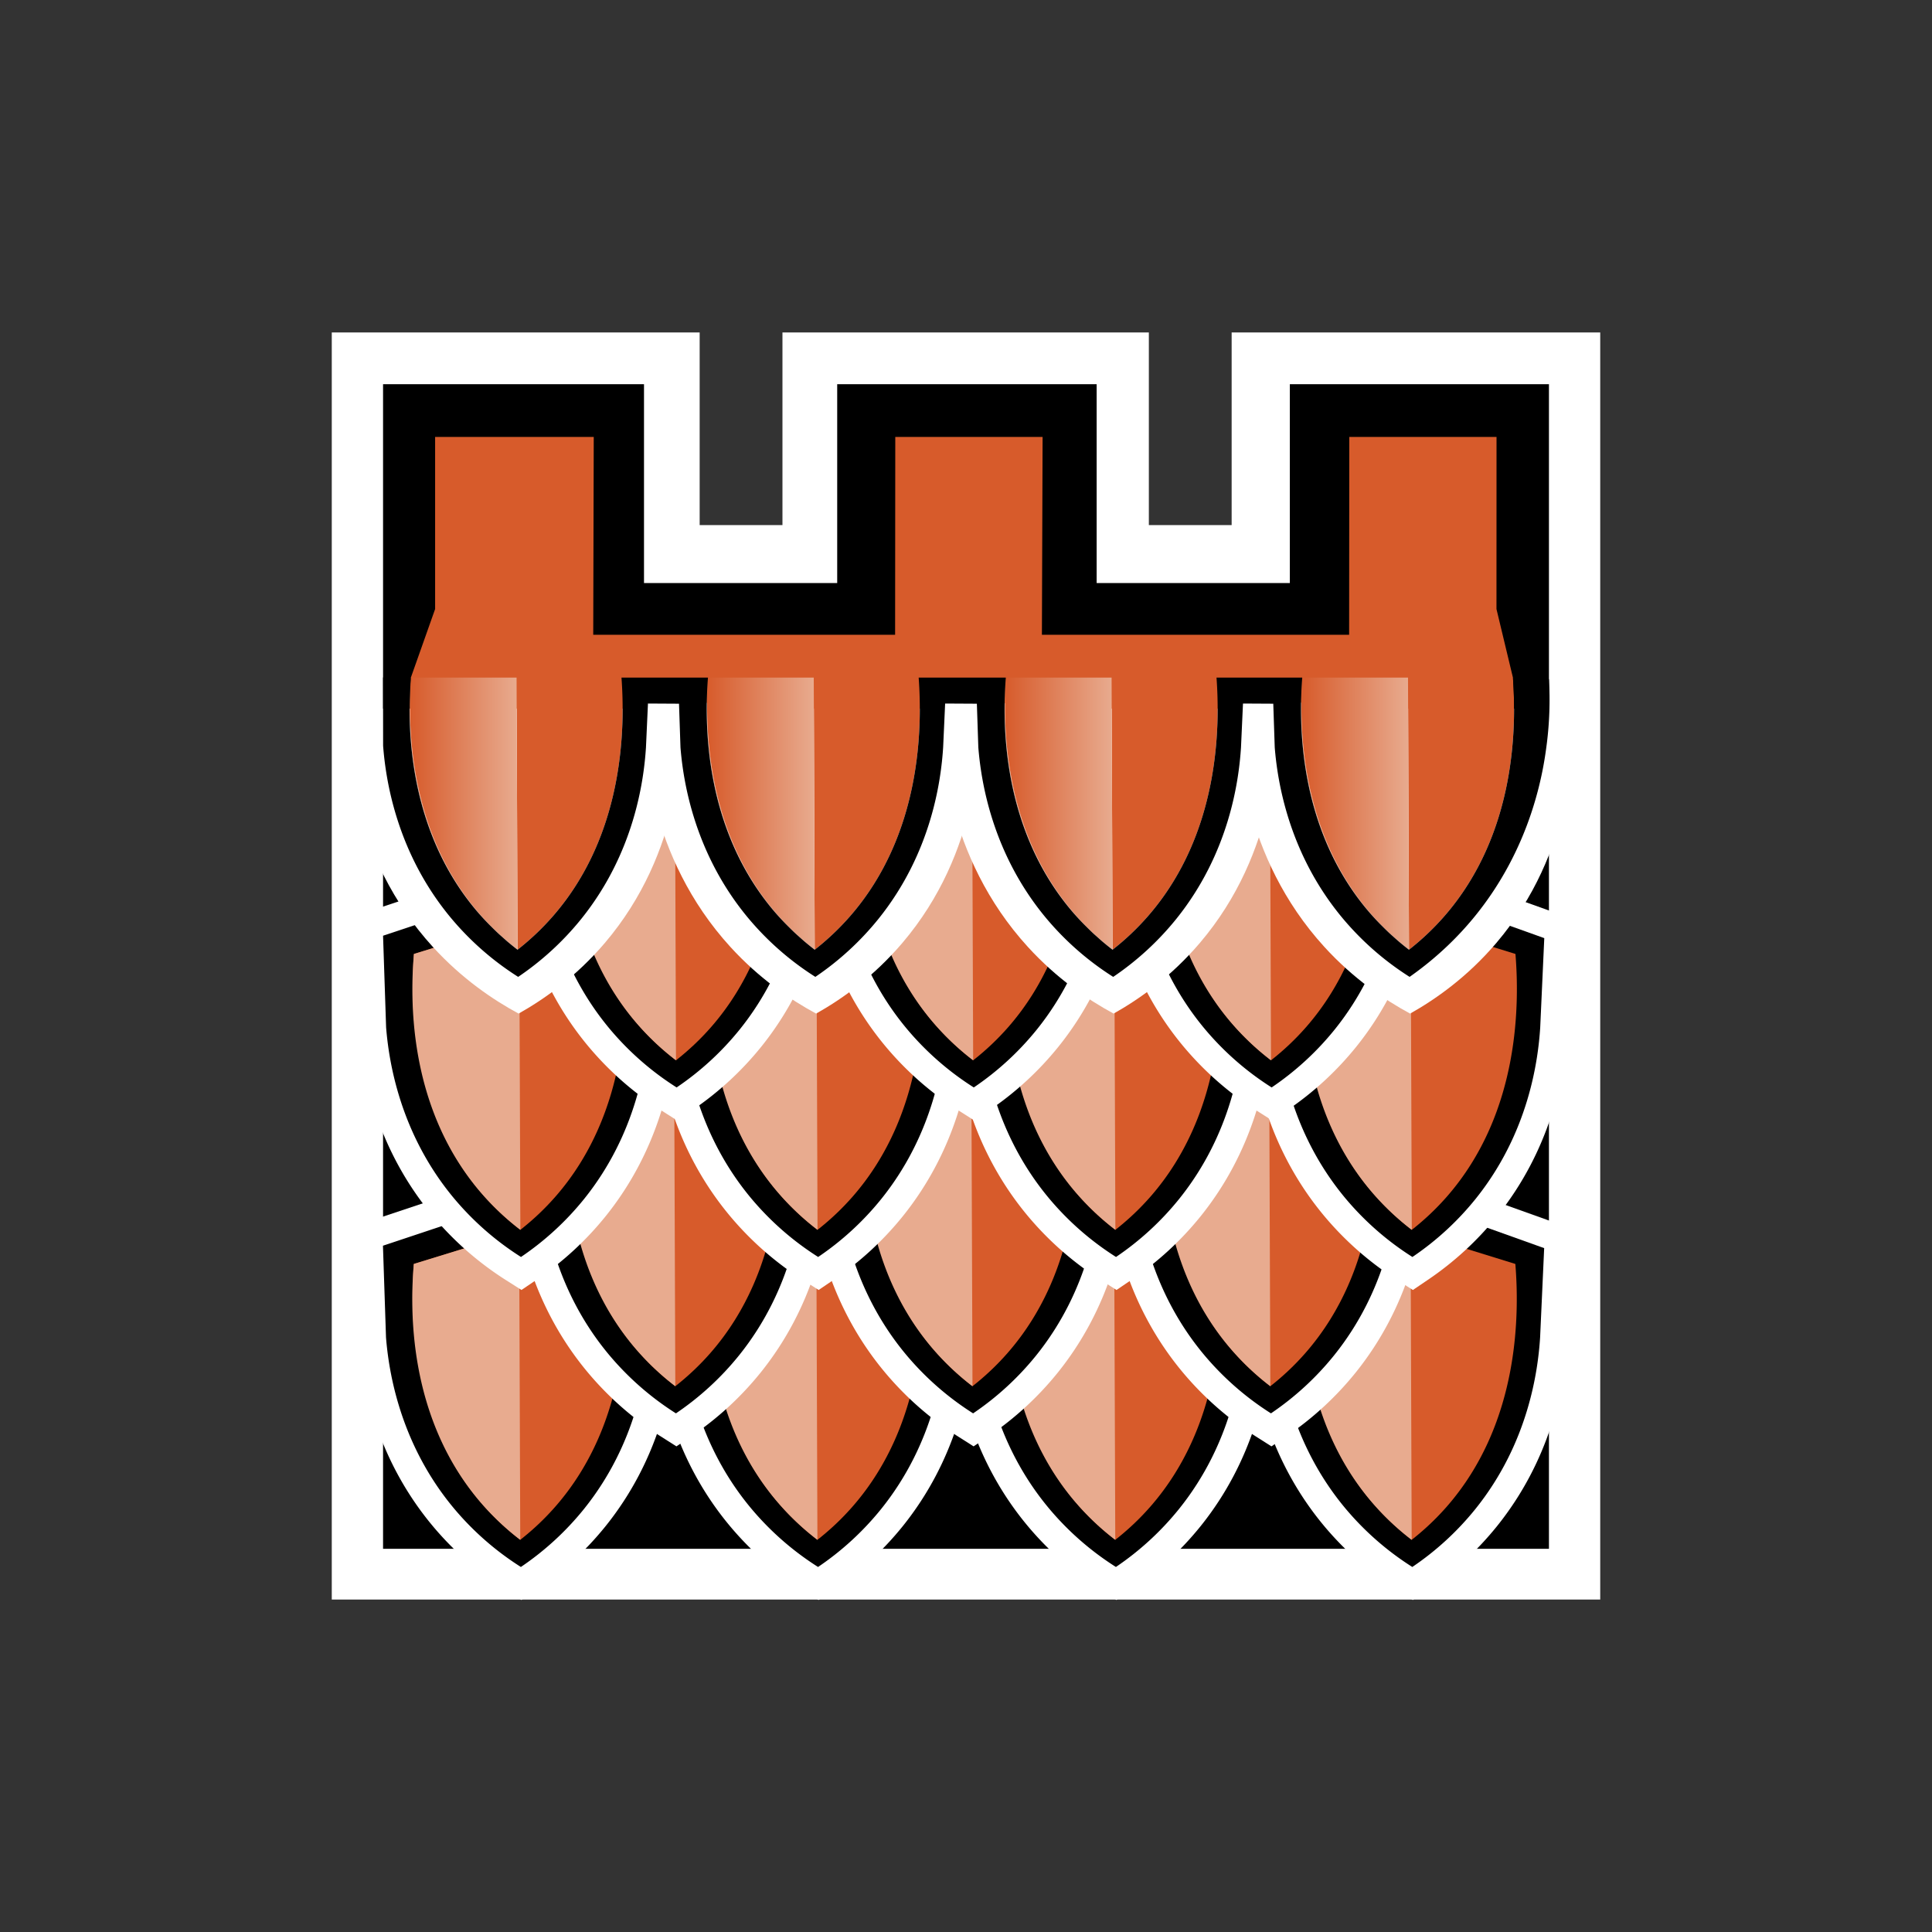 <svg xmlns="http://www.w3.org/2000/svg" viewBox="0 0 350 350"><rect x="0" y="0" width="350" height="350" fill="#333333" stroke="none"/><switch><g><path fill="#fff" d="M223.125 60.232v34.893h-15V60.232H141.75v34.893h-15V60.232H60.104v229.536h229.792V60.232z"/><path d="M233.667 69.603v36.022h-35V69.603h-47v36.022h-35V69.603H69.394V280.58h211.212V69.603z"/><path d="M244.438 79.152L244.407 115h-55.656l.125-35.848h-26.688L162.157 115h-54.688l.094-35.848H78.826v31.182l-4.396 12.417 4.396 30.208v84.667l190.308 4.343a700.173 700.173 0 011.952-91.301 697.12 697.12 0 012.995-27.916l-2.981-12.417.01-31.177-26.672-.006z" fill="#d75b2b"/><g><path d="M93.023 285.982a54.78 54.78 0 01-12.615-11.016c-9.472-11.281-12.281-23.885-12.971-32.472l-.623-18.604 27.264-9.089 26.753 9.576-.82 18.029c-.544 8.576-3.111 21.134-12.262 32.518a54.74 54.74 0 01-11.984 11.016l-1.358.921-1.384-.879z"/><path d="M94.049 217.447l24.201 8.663-.736 16.185c-.378 5.947-2.084 19.086-11.713 31.064a52.233 52.233 0 01-11.438 10.513 52.32 52.32 0 01-12.041-10.513c-9.995-11.905-11.92-25.17-12.393-31.064l-.554-16.623 24.674-8.225m.059-5.29l-1.639.547-24.674 8.225-3.54 1.18.124 3.73.277 8.311.277 8.311.004.117.009.116c.718 8.949 3.651 22.092 13.548 33.879a57.304 57.304 0 0013.189 11.518l2.77 1.76 2.716-1.841a57.254 57.254 0 0012.53-11.519c9.561-11.894 12.241-24.989 12.806-33.88l.003-.045.002-.045.736-16.185.168-3.69-3.478-1.245-12.1-4.331-12.1-4.331-1.628-.582z" fill="#fff"/><path d="M74.966 228.976c-.601 8.207-.887 28.606 12.813 43.979a46.728 46.728 0 006.469 6 46.691 46.691 0 006.344-6c13.513-15.434 13.1-35.735 12.438-43.979l-18.979-5.875-19.085 5.875z" fill="#d75b2b"/><path d="M94.049 223.101l-19.083 5.875c-.648 7.569-1.27 27.508 11.981 43.063a47.47 47.47 0 007.301 6.916l-.199-55.854z" fill="#e8ab8f"/><path d="M146.857 285.982a54.784 54.784 0 01-12.614-11.016c-9.472-11.28-12.281-23.885-12.971-32.472l-.623-18.604 27.264-9.089 26.753 9.576-.82 18.029c-.544 8.575-3.111 21.134-12.262 32.518A54.72 54.72 0 01149.6 285.94l-1.358.921-1.385-.879z"/><path d="M147.885 217.447l24.201 8.663-.736 16.185c-.378 5.947-2.084 19.086-11.713 31.064a52.233 52.233 0 01-11.438 10.513 52.32 52.32 0 01-12.041-10.513c-9.995-11.905-11.92-25.17-12.393-31.064l-.554-16.623 24.674-8.225m.058-5.29l-1.639.547-24.674 8.225-3.54 1.18.124 3.73.277 8.311.277 8.311.004.117.009.116c.718 8.949 3.651 22.092 13.548 33.879a57.304 57.304 0 0013.189 11.518l2.77 1.76 2.716-1.841a57.254 57.254 0 0012.53-11.519c9.561-11.894 12.241-24.989 12.806-33.88l.003-.045.002-.045.736-16.185.168-3.69-3.478-1.245-12.1-4.331-12.1-4.331-1.628-.582z" fill="#fff"/><path d="M128.801 228.976c-.601 8.207-.887 28.606 12.813 43.979a46.728 46.728 0 006.469 6 46.691 46.691 0 006.344-6c13.513-15.434 13.1-35.735 12.438-43.979l-18.979-5.875-19.085 5.875z" fill="#d75b2b"/><path d="M147.885 223.101l-19.083 5.875c-.648 7.569-1.27 27.508 11.981 43.063a47.47 47.47 0 007.301 6.916l-.199-55.854z" fill="#e8ab8f"/><g><path d="M200.816 285.982a54.78 54.78 0 01-12.615-11.016c-9.473-11.282-12.282-23.886-12.97-32.472l-.624-18.604 27.265-9.089 26.752 9.576-.819 18.029c-.544 8.575-3.111 21.134-12.262 32.518a54.72 54.72 0 01-11.984 11.016l-1.358.921-1.385-.879z"/><path d="M201.843 217.447l24.201 8.663-.736 16.185c-.378 5.947-2.084 19.086-11.713 31.064a52.233 52.233 0 01-11.438 10.513 52.32 52.32 0 01-12.041-10.513c-9.995-11.905-11.92-25.17-12.393-31.064l-.554-16.623 24.674-8.225m.058-5.29l-1.639.547-4.935 1.645-19.739 6.58-3.54 1.18.124 3.73.277 8.311.277 8.311.004.117.009.116c.718 8.949 3.651 22.092 13.548 33.879a57.304 57.304 0 0013.189 11.518l2.77 1.76 2.716-1.841a57.254 57.254 0 0012.53-11.519c9.561-11.894 12.241-24.989 12.806-33.88l.003-.045.002-.045.736-16.185.168-3.69-3.478-1.245-9.462-3.387-14.738-5.276-1.628-.581z" fill="#fff"/><path d="M182.76 228.976c-.601 8.207-.887 28.606 12.813 43.979a46.728 46.728 0 006.469 6 46.691 46.691 0 006.344-6c13.513-15.434 13.1-35.735 12.438-43.979l-18.979-5.875-19.085 5.875z" fill="#d75b2b"/><path d="M201.843 223.101l-19.083 5.875c-.648 7.569-1.27 27.508 11.981 43.063a47.47 47.47 0 007.301 6.916l-.199-55.854z" fill="#e8ab8f"/></g><g><path d="M254.513 285.982a54.784 54.784 0 01-12.614-11.016c-9.472-11.28-12.281-23.885-12.971-32.472l-.623-18.604 27.264-9.089 26.753 9.576-.82 18.029c-.544 8.575-3.111 21.134-12.262 32.518a54.72 54.72 0 01-11.984 11.016l-1.358.921-1.385-.879z"/><path d="M255.54 217.447l24.201 8.663-.736 16.185c-.378 5.947-2.084 19.086-11.713 31.064a52.233 52.233 0 01-11.438 10.513 52.32 52.32 0 01-12.041-10.513c-9.995-11.905-11.92-25.17-12.393-31.064l-.554-16.623 24.674-8.225m.058-5.29l-1.639.547-24.674 8.225-3.54 1.18.124 3.73.277 8.311.277 8.311.004.117.009.116c.718 8.949 3.651 22.092 13.547 33.879a57.304 57.304 0 0013.189 11.518l2.77 1.76 2.716-1.841a57.254 57.254 0 0012.53-11.519c9.561-11.894 12.241-24.989 12.806-33.88l.003-.045.002-.045.736-16.185.168-3.69-3.478-1.245-12.1-4.331-12.1-4.331-1.627-.582z" fill="#fff"/><path d="M236.457 228.976c-.601 8.207-.887 28.606 12.813 43.979a46.728 46.728 0 006.469 6 46.691 46.691 0 006.344-6c13.513-15.434 13.1-35.735 12.438-43.979l-18.979-5.875-19.085 5.875z" fill="#d75b2b"/><path d="M255.54 223.101l-19.083 5.875c-.648 7.569-1.27 27.508 11.981 43.063a47.47 47.47 0 007.301 6.916l-.199-55.854z" fill="#e8ab8f"/></g><g><path d="M121.113 258.153a54.804 54.804 0 01-12.615-11.016c-9.472-11.282-12.281-23.886-12.971-32.472l-.623-18.604 27.264-9.089 26.753 9.576-.82 18.029c-.545 8.576-3.112 21.135-12.262 32.518a54.74 54.74 0 01-11.984 11.016l-1.358.921-1.384-.879z"/><path d="M122.139 189.618l24.201 8.663-.736 16.185c-.378 5.947-2.084 19.086-11.713 31.064a52.233 52.233 0 01-11.438 10.513 52.32 52.32 0 01-12.041-10.513c-9.995-11.905-11.92-25.17-12.393-31.064l-.554-16.623 24.674-8.225m.059-5.29l-1.639.546-24.675 8.226-3.54 1.18.124 3.73.277 8.311.277 8.311.004.117.009.116c.718 8.949 3.651 22.092 13.548 33.879a57.304 57.304 0 0013.189 11.518l2.77 1.76 2.716-1.841a57.254 57.254 0 0012.53-11.519c9.561-11.894 12.241-24.989 12.806-33.88l.003-.045.002-.045.736-16.185.168-3.69-3.478-1.245-12.1-4.331-12.1-4.331-1.627-.582z" fill="#fff"/><path d="M103.056 201.147c-.601 8.207-.887 28.606 12.813 43.979a46.728 46.728 0 006.469 6 46.691 46.691 0 006.344-6c13.513-15.434 13.1-35.735 12.438-43.979l-18.979-5.875-19.085 5.875z" fill="#d75b2b"/><path d="M122.139 195.272l-19.083 5.875c-.648 7.569-1.27 27.508 11.981 43.063a47.47 47.47 0 007.301 6.916l-.199-55.854z" fill="#e8ab8f"/><g><path d="M174.947 258.153a54.784 54.784 0 01-12.614-11.016c-9.472-11.281-12.281-23.886-12.971-32.472l-.623-18.604 27.264-9.089 26.753 9.576-.82 18.029c-.544 8.575-3.112 21.134-12.262 32.518a54.72 54.72 0 01-11.984 11.016l-1.358.921-1.385-.879z"/><path d="M175.975 189.618l24.201 8.663-.736 16.185c-.378 5.947-2.084 19.086-11.713 31.064a52.233 52.233 0 01-11.438 10.513 52.32 52.32 0 01-12.041-10.513c-9.995-11.905-11.92-25.17-12.393-31.064l-.554-16.623 24.674-8.225m.058-5.29l-1.639.546-24.674 8.225-3.54 1.18.124 3.73.277 8.311.277 8.311.004.117.009.116c.718 8.949 3.651 22.092 13.548 33.879a57.304 57.304 0 0013.189 11.518l2.77 1.76 2.716-1.841a57.254 57.254 0 0012.53-11.519c9.561-11.894 12.241-24.989 12.806-33.88l.003-.045.002-.045.736-16.185.168-3.69-3.478-1.245-12.1-4.331-12.1-4.331-1.628-.581z" fill="#fff"/><path d="M156.891 201.147c-.601 8.207-.887 28.606 12.813 43.979a46.728 46.728 0 006.469 6 46.691 46.691 0 006.344-6c13.513-15.434 13.1-35.735 12.438-43.979l-18.979-5.875-19.085 5.875z" fill="#d75b2b"/><path d="M175.975 195.272l-19.083 5.875c-.648 7.569-1.27 27.508 11.981 43.063a47.47 47.47 0 007.301 6.916l-.199-55.854z" fill="#e8ab8f"/></g><g><path d="M228.906 258.153a54.804 54.804 0 01-12.615-11.016c-9.473-11.283-12.282-23.887-12.97-32.472l-.624-18.604 27.265-9.089 26.752 9.576-.819 18.029c-.544 8.575-3.112 21.134-12.262 32.518a54.72 54.72 0 01-11.984 11.016l-1.358.921-1.385-.879z"/><path d="M229.933 189.618l24.201 8.663-.736 16.185c-.378 5.947-2.084 19.086-11.713 31.064a52.233 52.233 0 01-11.438 10.513 52.32 52.32 0 01-12.041-10.513c-9.995-11.905-11.92-25.17-12.393-31.064l-.554-16.623 24.674-8.225m.058-5.29l-1.639.546-24.674 8.225-3.54 1.18.124 3.73.282 8.448.273 8.175.004.117.009.116c.718 8.949 3.651 22.092 13.548 33.879a57.304 57.304 0 0013.189 11.518l2.77 1.76 2.716-1.841a57.254 57.254 0 0012.53-11.519c9.561-11.894 12.241-24.989 12.806-33.88l.003-.045.002-.045.736-16.185.168-3.69-3.478-1.245-19.152-6.856-5.049-1.807-1.628-.581z" fill="#fff"/><path d="M210.85 201.147c-.601 8.207-.887 28.606 12.813 43.979a46.728 46.728 0 006.469 6 46.691 46.691 0 006.344-6c13.513-15.434 13.1-35.735 12.438-43.979l-18.979-5.875-19.085 5.875z" fill="#d75b2b"/><path d="M229.933 195.272l-19.083 5.875c-.648 7.569-1.27 27.508 11.981 43.063a47.47 47.47 0 007.301 6.916l-.199-55.854z" fill="#e8ab8f"/></g></g><g><path d="M93.042 229.824a54.804 54.804 0 01-12.615-11.016c-9.472-11.282-12.281-23.886-12.971-32.472l-.623-18.604 27.264-9.089 26.753 9.576-.82 18.029c-.545 8.576-3.112 21.135-12.262 32.518a54.74 54.74 0 01-11.984 11.016l-1.358.921-1.384-.879z"/><path d="M94.068 161.288l24.201 8.663-.736 16.185c-.378 5.947-2.084 19.086-11.713 31.064a52.233 52.233 0 01-11.438 10.513A52.32 52.32 0 0182.341 217.2c-9.995-11.905-11.92-25.17-12.393-31.064l-.554-16.623 24.674-8.225m.058-5.29l-1.639.546-24.674 8.225-3.54 1.18.124 3.73.277 8.311.277 8.311.004.117.009.116c.718 8.949 3.651 22.092 13.548 33.879a57.304 57.304 0 0013.189 11.518l2.77 1.76 2.716-1.841a57.254 57.254 0 0012.53-11.519c9.561-11.894 12.241-24.989 12.806-33.88l.003-.045.002-.045.736-16.185.168-3.69-3.478-1.245-12.1-4.331-12.1-4.331-1.628-.581z" fill="#fff"/><path d="M74.985 172.818c-.601 8.207-.887 28.606 12.813 43.979a46.728 46.728 0 006.469 6 46.691 46.691 0 006.344-6c13.513-15.434 13.1-35.735 12.438-43.979l-18.979-5.875-19.085 5.875z" fill="#d75b2b"/><path d="M94.068 166.943l-19.083 5.875c-.648 7.569-1.27 27.508 11.981 43.063a47.47 47.47 0 007.301 6.916l-.199-55.854z" fill="#e8ab8f"/><g><path d="M146.876 229.824a54.784 54.784 0 01-12.614-11.016c-9.472-11.281-12.281-23.886-12.971-32.472l-.623-18.604 27.264-9.089 26.753 9.576-.82 18.029c-.544 8.575-3.112 21.134-12.262 32.518a54.72 54.72 0 01-11.984 11.016l-1.358.921-1.385-.879z"/><path d="M147.904 161.288l24.201 8.663-.736 16.185c-.378 5.947-2.084 19.086-11.713 31.064a52.233 52.233 0 01-11.438 10.513 52.32 52.32 0 01-12.041-10.513c-9.995-11.905-11.92-25.17-12.393-31.064l-.554-16.623 24.674-8.225m.058-5.29l-1.639.546-4.935 1.645-19.739 6.58-3.54 1.18.124 3.73.277 8.311.277 8.311.004.117.009.116c.718 8.949 3.651 22.092 13.547 33.879a57.304 57.304 0 0013.189 11.518l2.77 1.76 2.716-1.841a57.254 57.254 0 0012.53-11.519c9.561-11.894 12.241-24.989 12.806-33.88l.003-.045.002-.045.736-16.185.168-3.69-3.478-1.245-24.201-8.663-1.626-.58z" fill="#fff"/><path d="M128.82 172.818c-.601 8.207-.887 28.606 12.813 43.979a46.728 46.728 0 006.469 6 46.691 46.691 0 006.344-6c13.513-15.434 13.1-35.735 12.438-43.979l-18.979-5.875-19.085 5.875z" fill="#d75b2b"/><path d="M147.904 166.943l-19.083 5.875c-.648 7.569-1.27 27.508 11.981 43.063a47.47 47.47 0 007.301 6.916l-.199-55.854z" fill="#e8ab8f"/></g><g><path d="M200.835 229.824a54.804 54.804 0 01-12.615-11.016c-9.473-11.283-12.282-23.887-12.97-32.472l-.624-18.604 27.265-9.089 26.752 9.576-.819 18.029c-.544 8.575-3.112 21.134-12.262 32.518a54.72 54.72 0 01-11.984 11.016l-1.358.921-1.385-.879z"/><path d="M201.862 161.288l24.201 8.663-.736 16.185c-.378 5.947-2.084 19.086-11.713 31.064a52.233 52.233 0 01-11.438 10.513 52.32 52.32 0 01-12.041-10.513c-9.995-11.905-11.92-25.17-12.393-31.064l-.554-16.623 24.674-8.225m.058-5.29l-1.639.547-24.674 8.225-3.54 1.18.124 3.73.277 8.311.277 8.311.004.117.009.116c.718 8.949 3.651 22.092 13.548 33.879a57.304 57.304 0 0013.189 11.518l2.77 1.76 2.716-1.841a57.254 57.254 0 0012.53-11.519c9.561-11.894 12.241-24.989 12.806-33.88l.003-.045.002-.045.736-16.185.168-3.69-3.478-1.245-12.1-4.331-12.1-4.331-1.628-.582z" fill="#fff"/><path d="M182.779 172.818c-.601 8.207-.887 28.606 12.813 43.979a46.728 46.728 0 006.469 6 46.691 46.691 0 006.344-6c13.513-15.434 13.1-35.735 12.438-43.979l-18.979-5.875-19.085 5.875z" fill="#d75b2b"/><path d="M201.862 166.943l-19.083 5.875c-.648 7.569-1.27 27.508 11.981 43.063a47.47 47.47 0 007.301 6.916l-.199-55.854z" fill="#e8ab8f"/></g><g><path d="M254.532 229.824a54.784 54.784 0 01-12.614-11.016c-9.472-11.281-12.281-23.886-12.971-32.472l-.623-18.604 27.264-9.089 26.753 9.576-.82 18.029c-.544 8.575-3.112 21.134-12.262 32.518a54.72 54.72 0 01-11.984 11.016l-1.358.921-1.385-.879z"/><path d="M255.559 161.288l24.201 8.663-.736 16.185c-.378 5.947-2.084 19.086-11.713 31.064a52.233 52.233 0 01-11.438 10.513 52.32 52.32 0 01-12.041-10.513c-9.995-11.905-11.92-25.17-12.393-31.064l-.554-16.623 24.674-8.225m.058-5.29l-1.639.547-24.674 8.225-3.54 1.18.124 3.73.537 16.103.017.52.004.117.009.116c.718 8.949 3.651 22.092 13.547 33.879a57.304 57.304 0 0013.189 11.518l2.77 1.76 2.716-1.841a57.254 57.254 0 0012.53-11.519c9.561-11.894 12.241-24.989 12.806-33.88l.003-.045.002-.045.242-5.314.494-10.871.168-3.69-3.478-1.245-12.1-4.331-12.1-4.331-1.627-.583z" fill="#fff"/><path d="M236.476 172.818c-.601 8.207-.887 28.606 12.813 43.979a46.728 46.728 0 006.469 6 46.691 46.691 0 006.344-6c13.513-15.434 13.1-35.735 12.438-43.979l-18.979-5.875-19.085 5.875z" fill="#d75b2b"/><path d="M255.559 166.943l-19.083 5.875c-.648 7.569-1.27 27.508 11.981 43.063a47.47 47.47 0 007.301 6.916l-.199-55.854z" fill="#e8ab8f"/></g></g><g><path d="M121.236 199.112a54.78 54.78 0 01-12.615-11.016c-9.473-11.283-12.282-23.887-12.97-32.472l-.624-18.604 27.265-9.089 26.752 9.576-.819 18.029c-.544 8.575-3.112 21.134-12.262 32.518a54.72 54.72 0 01-11.984 11.016l-1.358.921-1.385-.879z"/><path d="M122.263 130.576l24.201 8.663-.736 16.185c-.378 5.947-2.084 19.086-11.713 31.064a52.233 52.233 0 01-11.438 10.513 52.32 52.32 0 01-12.041-10.513c-9.995-11.905-11.92-25.17-12.393-31.064l-.554-16.623 24.674-8.225m.058-5.289l-1.639.547-14.805 4.935-9.87 3.29-3.54 1.18.124 3.73.277 8.311.277 8.311.004.117.009.116c.718 8.949 3.651 22.092 13.548 33.879a57.304 57.304 0 0013.189 11.518l2.77 1.76 2.716-1.841a57.254 57.254 0 0012.53-11.519c9.561-11.894 12.241-24.989 12.806-33.88l.003-.045.002-.045.736-16.185.168-3.69-3.478-1.245-12.1-4.331-12.1-4.331-1.627-.582z" fill="#fff"/><path d="M103.179 142.106c-.601 8.207-.887 28.606 12.813 43.979a46.728 46.728 0 006.469 6 46.691 46.691 0 006.344-6c13.513-15.434 13.1-35.735 12.438-43.979l-18.979-5.875-19.085 5.875z" fill="#d75b2b"/><path d="M122.263 136.231l-19.083 5.875c-.648 7.569-1.27 27.508 11.981 43.063a47.47 47.47 0 007.301 6.916l-.199-55.854z" fill="#e8ab8f"/><g><path d="M175.072 199.112a54.78 54.78 0 01-12.615-11.016c-9.472-11.282-12.281-23.886-12.971-32.472l-.623-18.604 27.264-9.089 26.753 9.576-.82 18.029c-.545 8.576-3.112 21.135-12.262 32.518a54.74 54.74 0 01-11.984 11.016l-1.358.921-1.384-.879z"/><path d="M176.098 130.576l24.201 8.663-.736 16.185c-.378 5.947-2.084 19.086-11.713 31.064a52.233 52.233 0 01-11.438 10.513 52.32 52.32 0 01-12.041-10.513c-9.995-11.905-11.92-25.17-12.393-31.064l-.554-16.623 24.674-8.225m.058-5.289l-1.639.547-4.935 1.645-19.739 6.58-3.54 1.18.124 3.73.277 8.311.277 8.311.004.117.009.116c.718 8.949 3.651 22.092 13.547 33.879a57.304 57.304 0 0013.189 11.518l2.77 1.76 2.716-1.841a57.254 57.254 0 0012.53-11.519c9.561-11.894 12.241-24.989 12.806-33.88l.003-.045.002-.045.368-8.093.368-8.093.168-3.69-3.478-1.245-24.201-8.663-1.626-.58z" fill="#fff"/><path d="M157.015 142.106c-.601 8.207-.887 28.606 12.813 43.979a46.728 46.728 0 006.469 6 46.691 46.691 0 006.344-6c13.513-15.434 13.1-35.735 12.438-43.979l-18.979-5.875-19.085 5.875z" fill="#d75b2b"/><path d="M176.098 136.231l-19.083 5.875c-.648 7.569-1.27 27.508 11.981 43.063a47.47 47.47 0 007.301 6.916l-.199-55.854z" fill="#e8ab8f"/></g><g><path d="M229.029 199.112a54.778 54.778 0 01-12.614-11.016c-9.472-11.281-12.281-23.885-12.971-32.472l-.623-18.604 27.264-9.089 26.753 9.576-.82 18.029c-.544 8.575-3.112 21.134-12.262 32.518a54.72 54.72 0 01-11.984 11.016l-1.358.921-1.385-.879z"/><path d="M230.056 130.576l24.201 8.663-.736 16.185c-.378 5.947-2.084 19.086-11.713 31.064a52.233 52.233 0 01-11.438 10.513 52.32 52.32 0 01-12.041-10.513c-9.995-11.905-11.92-25.17-12.393-31.064l-.554-16.623 24.674-8.225m.058-5.289l-1.639.546-12.337 4.113-12.337 4.113-3.54 1.18.124 3.73.277 8.311.277 8.311.004.117.009.116c.718 8.949 3.651 22.092 13.548 33.879a57.304 57.304 0 0013.189 11.518l2.77 1.76 2.716-1.841a57.254 57.254 0 0012.53-11.519c9.561-11.894 12.241-24.989 12.806-33.88l.003-.045.002-.045.736-16.185.168-3.69-3.478-1.245-12.1-4.331-12.1-4.331-1.628-.582z" fill="#fff"/><path d="M210.973 142.106c-.601 8.207-.887 28.606 12.813 43.979a46.728 46.728 0 006.469 6 46.691 46.691 0 006.344-6c13.513-15.434 13.1-35.735 12.438-43.979l-18.979-5.875-19.085 5.875z" fill="#d75b2b"/><path d="M230.056 136.231l-19.083 5.875c-.648 7.569-1.27 27.508 11.981 43.063a47.47 47.47 0 007.301 6.916l-.199-55.854z" fill="#e8ab8f"/></g></g><g><path d="M116.397 128.375c.022 6.601.959 26.772 15.917 43.167 5.261 5.767 10.898 9.576 15.536 12.081 4.603-2.589 10.353-6.615 15.612-12.791 14.069-16.522 14.225-36.225 14.018-42.457h-61.083zM224.005 128.375c.022 6.601.959 26.772 15.917 43.167 5.261 5.767 10.898 9.576 15.536 12.081 4.603-2.589 10.353-6.615 15.612-12.791 14.069-16.522 14.225-36.225 14.018-42.457h-61.083z" fill="#fff"/><path d="M62.5 128.375c.022 6.601.959 26.772 15.917 43.167 5.261 5.767 10.898 9.576 15.536 12.081 4.603-2.589 10.353-6.615 15.612-12.791 14.069-16.522 14.225-36.225 14.018-42.457H62.5zM170.291 128.375c.022 6.601.959 26.772 15.917 43.167 5.261 5.767 10.898 9.576 15.536 12.081 4.603-2.589 10.353-6.615 15.612-12.791 14.069-16.522 14.225-36.225 14.018-42.457h-61.083z" fill="#fff"/><path d="M88.946 167.814l-.116-.115.116.115zM93.758 172.054a46.691 46.691 0 006.344-6c13.16-15.03 13.112-34.673 12.489-43.304H93.583l.175 49.304zM90.906 169.672c-.169-.151-.339-.297-.508-.453.168.156.339.301.508.453zM93.758 172.054z" fill="#d75b2b"/><path d="M86.457 165.138c.774.909 1.57 1.75 2.373 2.561a46.853 46.853 0 01-1.541-1.645c-13.34-14.97-13.418-34.7-12.859-43.304h-.008c-.618 8.023-.841 27.273 12.035 42.388zM90.398 169.219zM92.049 170.678c-.384-.323-.763-.665-1.143-1.006.38.34.76.685 1.143 1.006z" fill="#e8ab8f"/><linearGradient id="castle-a" gradientUnits="userSpaceOnUse" x1="93.758" y1="147.402" x2="74.262" y2="147.402"><stop offset="0" stop-color="#e8ab8f"/><stop offset="1" stop-color="#d75b2b"/></linearGradient><path d="M74.43 122.75c-.56 8.603-.482 28.334 12.859 43.304a46.853 46.853 0 001.541 1.645l.116.115c.479.484.963.953 1.452 1.405.169.155.338.301.508.453.38.341.759.683 1.143 1.006a50.49 50.49 0 001.709 1.376l-.175-49.304H74.43z" fill="url(#castle-a)"/><path d="M144.741 169.672c-.169-.151-.339-.297-.508-.453.168.156.339.301.508.453zM147.593 172.054a46.691 46.691 0 006.344-6c13.16-15.03 13.112-34.673 12.489-43.304h-19.007l.174 49.304zM142.782 167.814l-.116-.115.116.115zM147.593 172.054z" fill="#d75b2b"/><path d="M140.293 165.138c.774.909 1.57 1.75 2.373 2.561a46.853 46.853 0 01-1.541-1.645c-13.34-14.97-13.419-34.7-12.859-43.304h-.008c-.619 8.023-.841 27.273 12.035 42.388zM144.233 169.219zM145.884 170.678c-.384-.323-.763-.665-1.143-1.006.38.34.76.685 1.143 1.006z" fill="#e8ab8f"/><linearGradient id="castle-b" gradientUnits="userSpaceOnUse" x1="147.593" y1="147.402" x2="128.097" y2="147.402"><stop offset="0" stop-color="#e8ab8f"/><stop offset="1" stop-color="#d75b2b"/></linearGradient><path d="M128.266 122.75c-.56 8.603-.482 28.334 12.859 43.304a46.853 46.853 0 001.541 1.645l.116.115c.479.484.963.953 1.452 1.405.169.155.338.301.508.453.38.341.759.683 1.143 1.006a50.49 50.49 0 001.709 1.376l-.175-49.304h-19.153z" fill="url(#castle-b)"/><path d="M198.699 169.672c-.169-.151-.339-.297-.508-.453.169.156.339.301.508.453zM196.74 167.814l-.116-.115.116.115zM201.551 172.054zM201.551 172.054a46.691 46.691 0 006.344-6c13.16-15.03 13.112-34.673 12.489-43.304h-19.007l.174 49.304z" fill="#d75b2b"/><path d="M199.842 170.678c-.384-.323-.763-.665-1.143-1.006.381.34.76.685 1.143 1.006zM198.192 169.219zM194.251 165.138c.774.909 1.57 1.75 2.373 2.561a46.853 46.853 0 01-1.541-1.645c-13.34-14.97-13.419-34.7-12.859-43.304h-.008c-.618 8.023-.841 27.273 12.035 42.388z" fill="#e8ab8f"/><linearGradient id="castle-c" gradientUnits="userSpaceOnUse" x1="201.552" y1="147.402" x2="182.056" y2="147.402"><stop offset="0" stop-color="#e8ab8f"/><stop offset="1" stop-color="#d75b2b"/></linearGradient><path d="M182.224 122.75c-.56 8.603-.482 28.334 12.859 43.304a46.853 46.853 0 001.541 1.645l.116.115c.479.484.963.953 1.452 1.405.169.155.338.301.508.453.38.341.759.683 1.143 1.006a50.49 50.49 0 001.709 1.376l-.175-49.304h-19.153z" fill="url(#castle-c)"/><path d="M255.248 172.054zM250.437 167.814l-.116-.115.116.115zM255.248 172.054a46.691 46.691 0 006.344-6c13.16-15.03 13.112-34.673 12.489-43.304h-19.007l.174 49.304zM252.396 169.672c-.169-.151-.339-.297-.508-.453.169.156.339.301.508.453z" fill="#d75b2b"/><path d="M247.948 165.138c.774.909 1.57 1.75 2.373 2.561a46.853 46.853 0 01-1.541-1.645c-13.34-14.97-13.418-34.7-12.859-43.304h-.008c-.618 8.023-.841 27.273 12.035 42.388zM251.889 169.219zM253.539 170.678c-.384-.323-.763-.665-1.143-1.006.381.34.76.685 1.143 1.006z" fill="#e8ab8f"/><linearGradient id="castle-d" gradientUnits="userSpaceOnUse" x1="255.248" y1="147.402" x2="235.753" y2="147.402"><stop offset="0" stop-color="#e8ab8f"/><stop offset="1" stop-color="#d75b2b"/></linearGradient><path d="M235.921 122.75c-.56 8.603-.482 28.334 12.859 43.304a46.853 46.853 0 001.541 1.645l.116.115c.479.484.963.953 1.452 1.405.169.155.338.301.508.453.38.341.759.683 1.143 1.006a50.49 50.49 0 001.709 1.376l-.175-49.304h-19.153z" fill="url(#castle-d)"/><path d="M280.606 123.042l-6.525-.292c.624 8.631.671 28.273-12.489 43.304a46.691 46.691 0 01-6.344 6 46.16 46.16 0 01-1.709-1.376c-.383-.321-.762-.666-1.143-1.006-.169-.152-.339-.297-.508-.453-.488-.449-.97-.922-1.452-1.405l-.116-.115a46.248 46.248 0 01-2.373-2.561c-12.876-15.115-12.653-34.365-12.035-42.388h-15.529c.624 8.631.671 28.273-12.489 43.304a46.691 46.691 0 01-6.344 6 46.16 46.16 0 01-1.709-1.376c-.383-.321-.762-.666-1.143-1.006-.169-.152-.339-.297-.508-.453-.488-.449-.97-.922-1.452-1.405l-.116-.115a46.248 46.248 0 01-2.373-2.561c-12.876-15.115-12.653-34.365-12.035-42.388h-15.789c.624 8.631.671 28.273-12.489 43.304a46.691 46.691 0 01-6.344 6 46.16 46.16 0 01-1.709-1.376c-.383-.321-.762-.666-1.143-1.006-.169-.152-.339-.297-.508-.453-.488-.449-.97-.922-1.452-1.405l-.116-.115a46.248 46.248 0 01-2.373-2.561c-12.876-15.115-12.653-34.365-12.035-42.388h-15.667c.624 8.631.671 28.273-12.489 43.304a46.691 46.691 0 01-6.344 6 46.16 46.16 0 01-1.709-1.376c-.383-.321-.762-.666-1.143-1.006-.169-.152-.339-.297-.508-.453-.488-.449-.97-.922-1.452-1.405l-.116-.115a46.248 46.248 0 01-2.373-2.561c-12.876-15.115-12.653-34.365-12.035-42.388l-5.028-.03.012 12.374c.45 5.918 2.334 19.344 12.427 31.364a52.33 52.33 0 0012.041 10.513 52.255 52.255 0 0011.438-10.513c9.629-11.979 11.335-25.117 11.713-31.064l.361-7.943 5.626.032.264 7.911c.473 5.895 2.398 19.159 12.393 31.064a52.32 52.32 0 0012.041 10.513 52.278 52.278 0 0011.438-10.513c9.629-11.979 11.335-25.117 11.713-31.064l.361-7.942 5.749.032.264 7.91c.473 5.895 2.398 19.159 12.393 31.064a52.32 52.32 0 0012.041 10.513 52.278 52.278 0 0011.438-10.513c9.629-11.979 11.335-25.117 11.713-31.064l.361-7.942 5.487.031.264 7.911c.473 5.895 2.398 19.159 12.393 31.064a52.32 52.32 0 0012.041 10.513c5.395-3.79 9.093-7.692 11.438-10.513 10.849-13.054 12.835-27.18 13.407-31.666a63.53 63.53 0 00.397-11.75z"/></g></g></g></switch></svg>